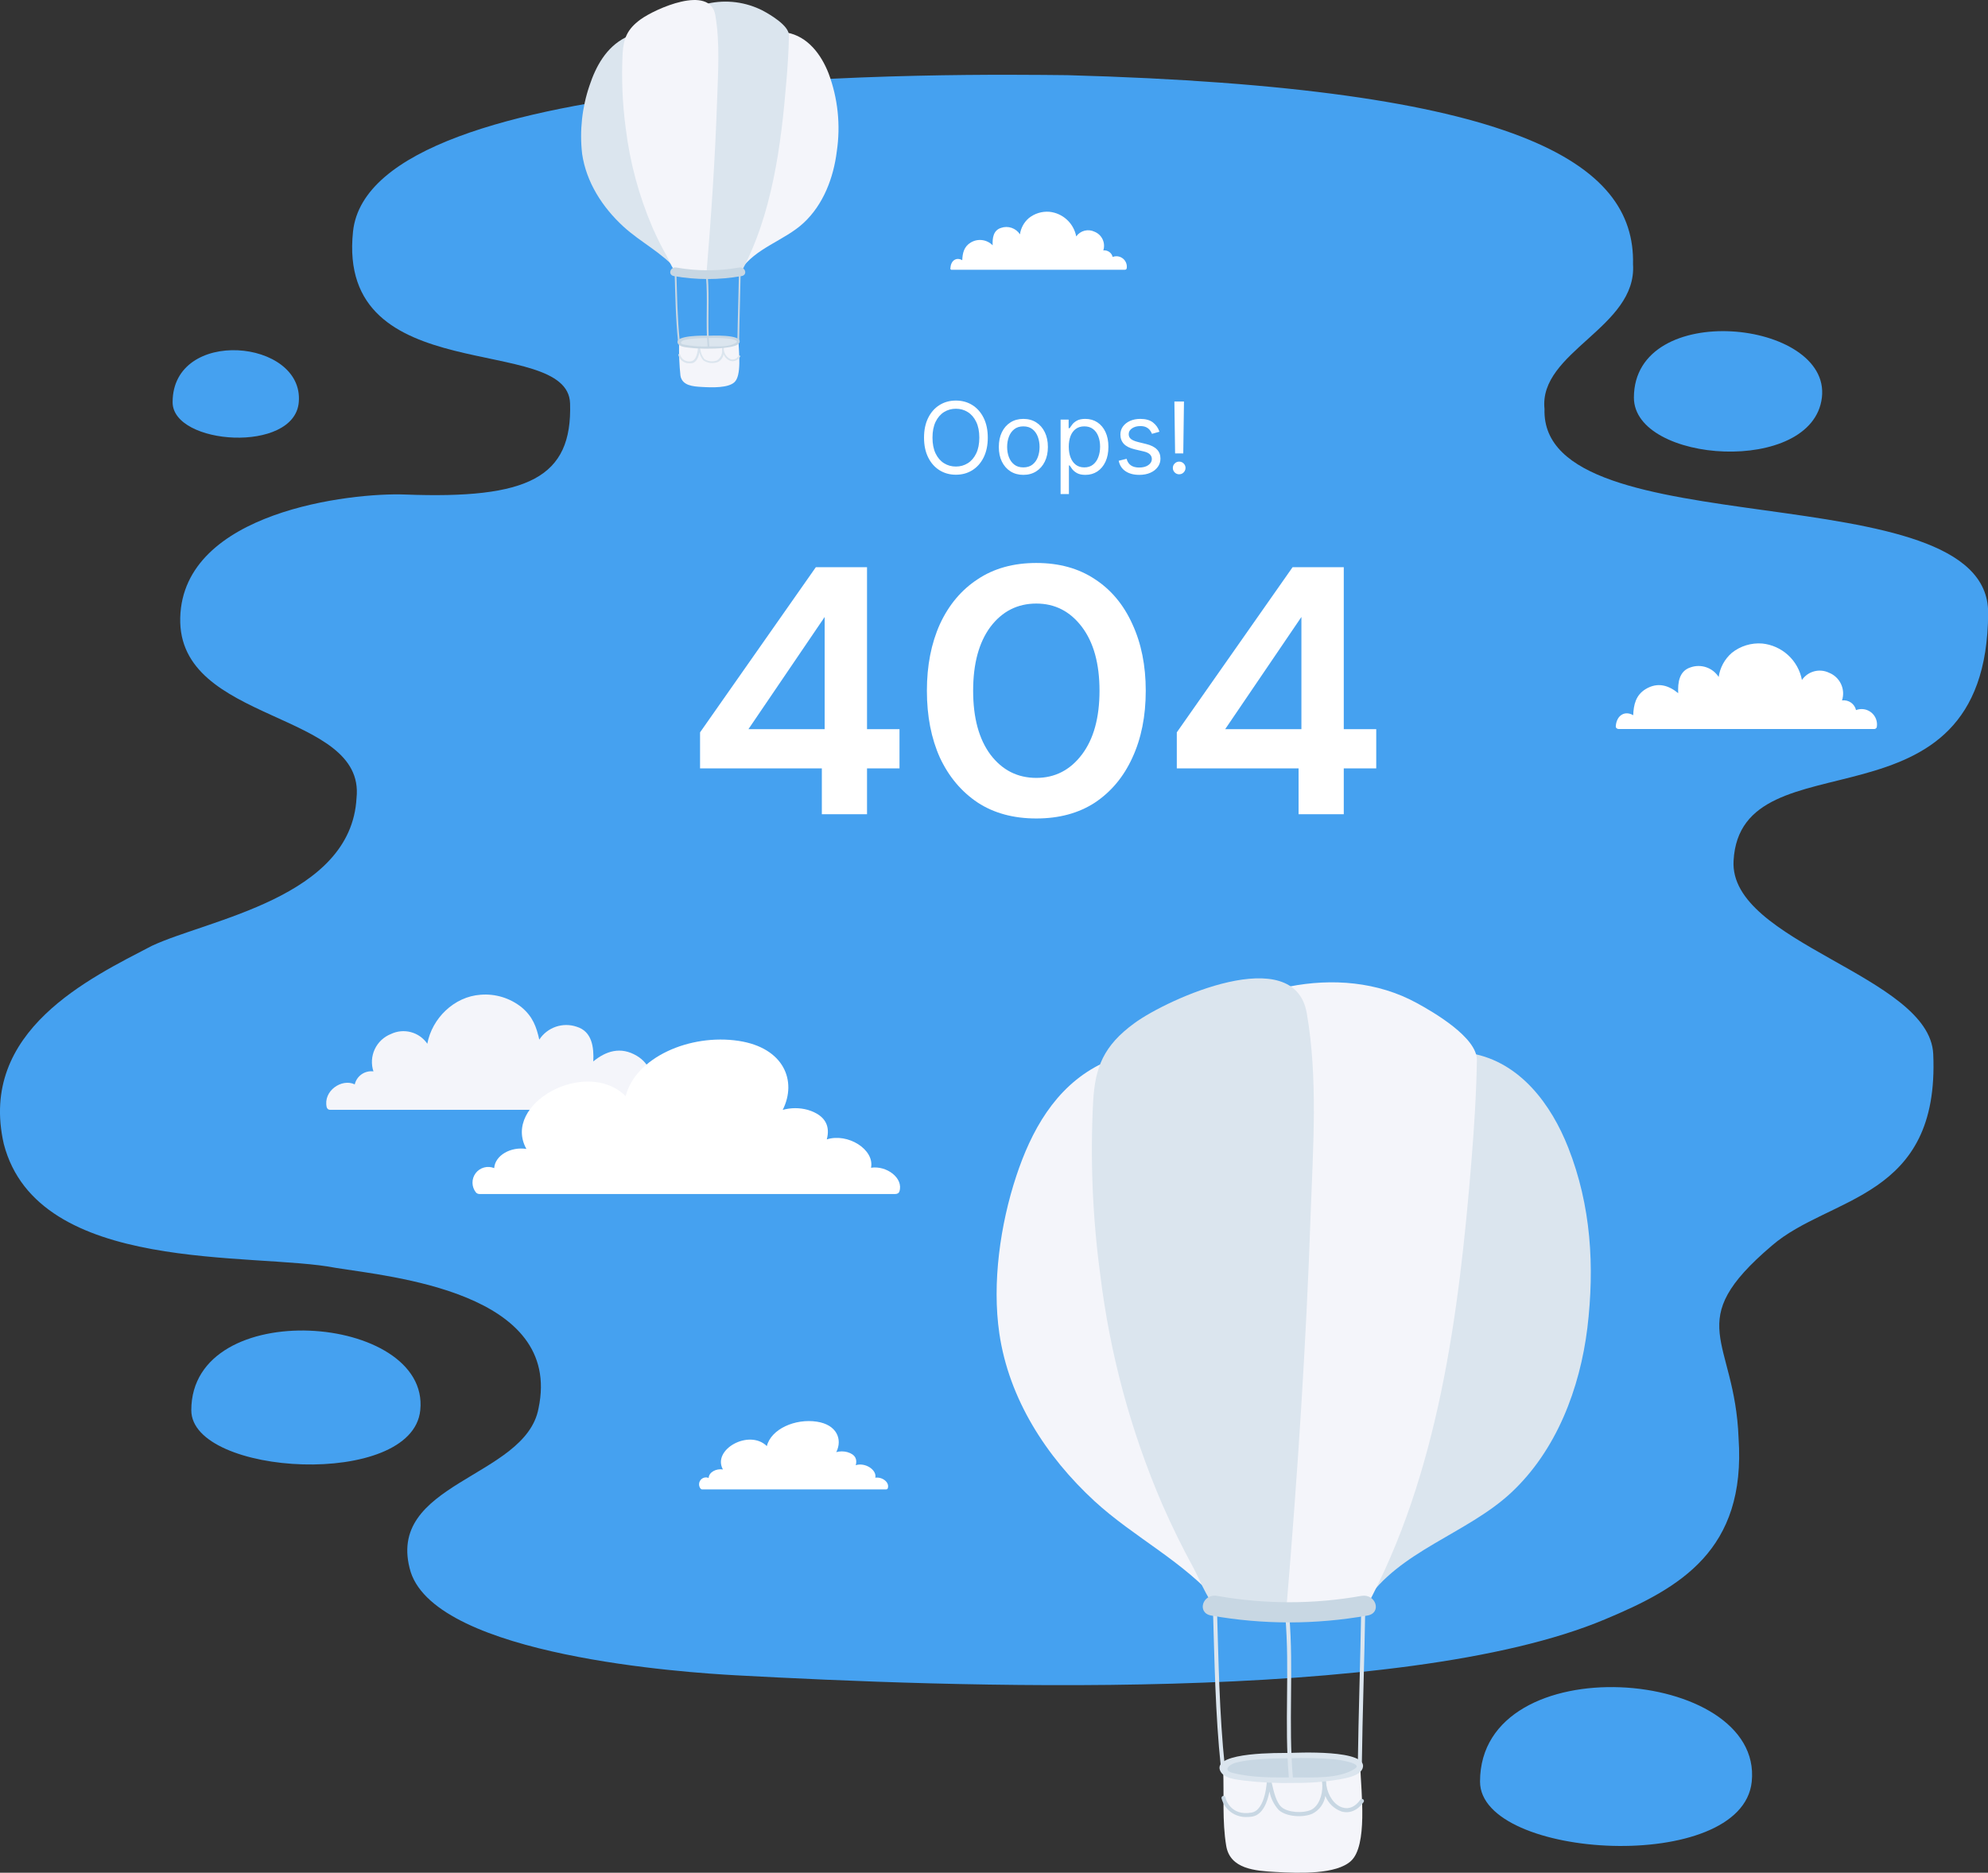 <?xml version="1.0" encoding="UTF-8"?>
<svg xmlns="http://www.w3.org/2000/svg" width="537" height="506" viewBox="0 0 537 506" fill="none">
  <rect x="0" y="0" width="537" height="506" fill="#333333" stroke="none"/>
  <g clip-path="url(#clip0_1903_56311)">
    <path d="M288.234 20.307C261.577 20.054 100.168 17.555 95.359 62.548C90.802 105.635 153.369 89.859 153.988 108.979C154.631 129.072 142.704 134.89 109.394 133.615C94.967 133.06 49.415 138.158 48.683 166.908C47.951 195.658 98.83 191.897 96.305 215.611C94.854 242.582 56.218 248.425 40.996 255.568C24.461 264.214 -5.97 278.475 1.022 309.08C10.224 344.544 68.663 338.234 90.676 342.563C105.368 344.948 152.119 349.062 145.468 380.513C141.971 399.444 103.601 400.517 110.947 424.774C118.368 447.491 185.277 451.921 198.833 452.653C255.089 455.707 378.645 460.679 433.601 437.508C453.796 429.065 471.694 418.892 469.624 388.552C468.614 361.456 454.011 357.493 478.624 336.555C494.174 323.076 523.962 324.162 522.207 284.81C521.286 263.57 467.011 254.761 468.274 232.561C470.167 197.665 536.798 227.298 537.038 165.583C537.189 127.052 415.968 148.608 417.205 110.507C415.577 95.034 442.26 88.471 441.111 71.382C441.768 43.958 410.301 23.676 288.234 20.307Z" fill="#45A1F0"></path>
    <path d="M182.463 299.741C182.32 299.831 182.152 299.875 181.983 299.867H89.174C88.965 299.871 88.76 299.805 88.593 299.679C88.426 299.553 88.306 299.375 88.252 299.173C87.23 294.755 92.342 291.297 95.826 292.989C96.085 291.883 96.744 290.913 97.677 290.265C98.609 289.618 99.748 289.338 100.874 289.48C100.223 287.513 100.349 285.371 101.227 283.493C102.105 281.616 103.668 280.145 105.595 279.383C107.277 278.574 109.194 278.394 110.997 278.876C112.801 279.357 114.372 280.469 115.427 282.009C116.69 275.168 122.647 269.262 129.829 268.77C133.817 268.447 137.777 269.662 140.899 272.164C143.928 274.689 144.912 277.49 145.67 280.898C146.727 279.279 148.293 278.057 150.122 277.427C151.95 276.796 153.936 276.792 155.767 277.415C159.932 278.677 160.45 282.968 160.261 286.792C163.618 284.003 167.657 282.652 172.037 285.29C175.672 287.473 176.467 290.982 176.606 294.806C179.597 293.026 182.69 294.806 182.917 298.882C182.949 299.056 182.921 299.235 182.839 299.391C182.757 299.546 182.624 299.67 182.463 299.741Z" fill="#F4F5FA"></path>
    <path d="M441.351 107.427C441.351 125.21 489.617 128.491 492.129 107.427C494.641 86.363 441.351 80.772 441.351 107.427Z" fill="#45A1F0"></path>
    <path d="M51.674 381.03C51.674 398.825 111.401 402.258 113.522 381.03C116.235 354.855 51.674 349.883 51.674 381.03Z" fill="#45A1F0"></path>
    <path d="M399.787 481.377C399.787 502.479 470.621 506.555 473.184 481.377C476.352 450.343 399.787 444.436 399.787 481.377Z" fill="#45A1F0"></path>
    <path d="M46.625 108.677C46.625 120.288 79.543 122.559 80.705 108.677C82.207 91.588 46.625 88.345 46.625 108.677Z" fill="#45A1F0"></path>
    <path d="M235.285 315.516C236.27 310.569 228.974 306.038 223.332 307.856C224.241 304.473 223.194 301.394 218.208 299.879C215.99 299.267 213.648 299.267 211.43 299.879C215.368 292.029 211.708 283.094 199.54 281.239C186.312 279.232 171.633 285.732 169.008 296.169C158.241 285.605 135.446 298.264 142.186 310.43C138.021 309.774 133.742 312.121 133.489 315.617C132.621 315.259 131.657 315.199 130.751 315.447C129.844 315.695 129.046 316.237 128.481 316.988C127.916 317.739 127.617 318.657 127.63 319.597C127.643 320.537 127.968 321.445 128.554 322.18C128.675 322.318 128.825 322.428 128.993 322.502C129.161 322.576 129.343 322.613 129.526 322.609H241.861C242.101 322.616 242.337 322.555 242.543 322.433C242.727 322.331 242.866 322.164 242.934 321.966C244.159 318.306 239.451 314.86 235.285 315.516Z" fill="white"></path>
    <path d="M236.447 399.267C236.876 397.084 233.644 395.077 231.158 395.885C231.562 394.383 231.158 393.02 228.899 392.351C227.915 392.086 226.878 392.086 225.895 392.351C227.636 388.88 226.021 384.93 220.644 384.122C214.787 383.226 208.3 386.104 207.138 390.723C202.38 386.041 192.295 391.644 195.274 397.033C193.431 396.743 191.487 397.778 191.424 399.33C191.04 399.169 190.613 399.141 190.21 399.25C189.808 399.359 189.454 399.6 189.205 399.934C188.955 400.267 188.824 400.675 188.833 401.092C188.842 401.508 188.99 401.91 189.253 402.233C189.305 402.295 189.371 402.345 189.446 402.378C189.52 402.411 189.601 402.426 189.682 402.422H239.324C239.431 402.427 239.536 402.401 239.627 402.347C239.708 402.297 239.771 402.221 239.804 402.132C240.372 400.504 238.289 398.977 236.447 399.267Z" fill="white"></path>
    <path d="M436.883 196.882C436.994 196.947 437.121 196.978 437.249 196.971H506.278C506.433 196.971 506.583 196.92 506.706 196.827C506.829 196.733 506.918 196.602 506.96 196.453C507.085 195.727 507.016 194.981 506.758 194.291C506.501 193.601 506.066 192.991 505.496 192.524C504.926 192.057 504.243 191.749 503.516 191.633C502.788 191.516 502.043 191.594 501.356 191.859C501.162 191.031 500.667 190.304 499.967 189.821C499.267 189.338 498.412 189.134 497.569 189.247C498.046 187.785 497.947 186.197 497.293 184.806C496.638 183.415 495.478 182.327 494.048 181.763C492.796 181.164 491.372 181.032 490.032 181.391C488.692 181.75 487.524 182.575 486.739 183.719C486.251 181.145 484.946 178.798 483.018 177.024C481.09 175.251 478.642 174.147 476.036 173.875C473.068 173.637 470.12 174.539 467.794 176.399C465.867 178.073 464.608 180.385 464.247 182.911C463.461 181.69 462.286 180.769 460.912 180.297C459.538 179.826 458.045 179.83 456.674 180.311C453.569 181.283 453.178 184.438 453.317 187.291C450.792 185.208 447.826 184.211 444.557 186.167C441.856 187.795 441.275 190.408 441.162 193.248C438.94 191.922 436.63 193.248 436.454 196.276C436.448 196.411 436.487 196.543 436.565 196.653C436.642 196.762 436.754 196.843 436.883 196.882Z" fill="white"></path>
    <path d="M256.932 72.884C257.01 72.906 257.093 72.906 257.172 72.884H303.873C303.979 72.885 304.082 72.851 304.167 72.787C304.251 72.723 304.312 72.633 304.34 72.531C304.425 72.04 304.378 71.536 304.204 71.07C304.03 70.603 303.736 70.191 303.351 69.876C302.966 69.56 302.504 69.352 302.013 69.273C301.521 69.194 301.018 69.247 300.553 69.426C300.421 68.874 300.092 68.389 299.626 68.064C299.161 67.738 298.593 67.594 298.029 67.659C298.346 66.674 298.277 65.605 297.837 64.668C297.397 63.731 296.617 62.996 295.656 62.611C294.815 62.202 293.857 62.104 292.951 62.335C292.045 62.566 291.25 63.111 290.708 63.873C290.377 62.135 289.494 60.55 288.192 59.352C286.889 58.154 285.236 57.407 283.476 57.222C281.471 57.061 279.481 57.67 277.91 58.926C276.601 60.048 275.748 61.61 275.511 63.318C274.978 62.496 274.184 61.878 273.257 61.562C272.33 61.246 271.324 61.251 270.4 61.576C268.304 62.22 268.039 64.353 268.14 66.284C267.383 65.509 266.386 65.013 265.312 64.876C264.238 64.738 263.148 64.968 262.221 65.526C260.39 66.624 259.999 68.391 259.923 70.31C258.421 69.414 256.869 70.31 256.743 72.354C256.719 72.401 256.706 72.453 256.703 72.505C256.7 72.558 256.707 72.61 256.725 72.659C256.742 72.709 256.77 72.754 256.806 72.793C256.841 72.832 256.884 72.863 256.932 72.884Z" fill="white"></path>
    <path d="M367.45 477.641C367.435 477.407 367.336 477.186 367.172 477.019C367.007 476.852 366.787 476.751 366.553 476.733L331.3 477.313C331.063 477.313 330.835 477.408 330.667 477.576C330.499 477.744 330.404 477.972 330.404 478.209C330.682 484.999 330.101 492.004 331.225 498.731C332.272 505.041 339.151 505.483 344.465 505.785C351.281 506.189 361 506.429 364.925 502.82C369.456 498.642 367.689 484.292 367.45 477.641Z" fill="#F4F5FA"></path>
    <path d="M336.526 490.944C335.027 490.948 333.569 490.455 332.382 489.541C331.194 488.627 330.343 487.345 329.962 485.895C329.932 485.757 329.957 485.611 330.033 485.491C330.108 485.371 330.228 485.285 330.366 485.252C330.436 485.235 330.508 485.232 330.579 485.243C330.65 485.254 330.718 485.279 330.779 485.317C330.84 485.354 330.893 485.404 330.935 485.462C330.976 485.52 331.006 485.586 331.023 485.656C331.023 485.857 332.285 490.792 338.091 489.745C341.941 489.038 342.231 480.986 342.231 480.91C342.239 480.782 342.291 480.66 342.378 480.565C342.466 480.471 342.583 480.41 342.711 480.393C342.838 480.376 342.968 480.407 343.075 480.479C343.182 480.551 343.259 480.659 343.291 480.784C343.392 481.125 343.506 481.592 343.619 482.109C344.061 484.065 344.743 487.019 346.144 488.243C347.911 489.782 351.962 489.972 354.045 489.051C356.128 488.129 357.264 485.163 357.188 482.412C357.188 482.021 357.1 481.604 357.074 481.15C357.061 481.006 357.105 480.863 357.198 480.751C357.29 480.64 357.423 480.57 357.567 480.557C357.711 480.543 357.854 480.588 357.965 480.68C358.076 480.772 358.146 480.905 358.16 481.049C358.225 481.467 358.263 481.888 358.273 482.311C358.728 485.264 360.457 487.725 362.666 488.382C364.408 488.912 366.112 488.167 367.437 486.287C367.478 486.228 367.531 486.178 367.592 486.139C367.653 486.101 367.72 486.074 367.791 486.062C367.862 486.05 367.935 486.052 368.005 486.067C368.075 486.083 368.142 486.113 368.201 486.154C368.259 486.195 368.31 486.248 368.348 486.309C368.387 486.37 368.413 486.437 368.425 486.508C368.437 486.579 368.436 486.652 368.42 486.722C368.404 486.792 368.375 486.859 368.333 486.918C366.73 489.164 364.547 490.085 362.35 489.442C361.367 489.091 360.47 488.535 359.719 487.811C358.968 487.086 358.381 486.209 357.996 485.239C357.84 486.267 357.438 487.241 356.825 488.081C356.212 488.92 355.406 489.599 354.474 490.06C352.051 491.133 347.57 490.944 345.437 489.076C344.141 487.661 343.267 485.913 342.913 484.027C342.395 486.728 341.171 490.338 338.23 490.83C337.666 490.917 337.096 490.955 336.526 490.944Z" fill="#C8D7E3"></path>
    <path d="M348.113 474.36C344.389 474.36 331.704 474.524 330.316 477.376C328.46 481.402 349.085 481.087 353.035 480.948C371.943 480.33 374.202 473.413 348.113 474.36Z" fill="#C8D7E3"></path>
    <path d="M348.113 473.641C345.954 473.641 327.918 473.325 329.508 478.222C330.316 480.607 334.153 480.822 336.172 481.112C340.675 481.64 345.209 481.846 349.741 481.73C353.741 481.767 357.736 481.455 361.681 480.797C363.448 480.481 367.273 479.875 368.055 477.831C370.075 472.53 349.552 473.59 348.113 473.641C347.922 473.641 347.739 473.716 347.604 473.851C347.469 473.986 347.393 474.169 347.393 474.36C347.393 474.551 347.469 474.734 347.604 474.869C347.739 475.004 347.922 475.079 348.113 475.079C352.229 474.909 356.352 474.997 360.457 475.344C361.189 475.42 368.358 476.367 366.011 477.869C361.669 480.708 354.727 480.203 349.741 480.254C344.2 480.254 338.268 480.405 332.866 478.992C330.265 478.285 332.02 476.783 333.749 476.278C335.598 475.811 337.487 475.52 339.391 475.408C342.282 475.13 345.21 475.079 348.113 475.067C348.286 475.044 348.444 474.959 348.559 474.828C348.674 474.696 348.737 474.528 348.737 474.354C348.737 474.179 348.674 474.011 348.559 473.88C348.444 473.749 348.286 473.664 348.113 473.641Z" fill="#DBE5EE"></path>
    <path d="M367.702 434.378C367.462 448.652 366.957 462.926 366.768 477.2C366.768 477.344 366.825 477.482 366.927 477.583C367.029 477.685 367.167 477.742 367.311 477.742C367.455 477.742 367.593 477.685 367.695 477.583C367.796 477.482 367.854 477.344 367.854 477.2C368.043 462.926 368.56 448.652 368.788 434.378C368.788 434.234 368.73 434.096 368.629 433.994C368.527 433.892 368.389 433.835 368.245 433.835C368.101 433.835 367.963 433.892 367.861 433.994C367.759 434.096 367.702 434.234 367.702 434.378Z" fill="#DBE5EE"></path>
    <path d="M327.627 434.151C328.069 448.601 328.258 463.001 329.773 477.389C329.849 478.083 330.934 478.083 330.859 477.389C329.344 463.001 329.155 448.601 328.713 434.151C328.713 433.456 327.602 433.456 327.627 434.151Z" fill="#DBE5EE"></path>
    <path d="M347.179 436.561C348.441 451.125 346.876 465.74 348.151 480.304C348.214 480.986 349.299 480.999 349.236 480.304C347.974 465.74 349.489 451.125 348.264 436.561C348.264 435.867 347.128 435.854 347.179 436.561Z" fill="#DBE5EE"></path>
    <path d="M423.604 310.052C419.061 298.504 410.667 287.006 397.528 284.634H397.237C397.166 284.628 397.094 284.628 397.023 284.634C387.215 283.637 381.51 293.468 378.09 300.902C371.855 314.431 369.128 329.576 366.73 344.128C361.934 372.739 356.986 404.088 365.38 432.472C365.488 432.817 365.693 433.123 365.97 433.355C366.246 433.587 366.584 433.735 366.942 433.782C367.301 433.828 367.665 433.771 367.992 433.617C368.319 433.464 368.595 433.219 368.787 432.914C377.762 419.119 396.278 414.387 408.117 403.381C420.487 391.884 426.773 375.073 428.779 358.818C430.774 342.146 429.789 325.739 423.604 310.052Z" fill="#DBE5EE"></path>
    <path d="M325.936 356.332C321.581 332.794 311.295 309.269 299.43 288.407C299.269 288.099 299.016 287.848 298.706 287.69C298.396 287.532 298.045 287.474 297.701 287.524C297.41 287.537 297.125 287.615 296.868 287.751C284.94 293.885 278.528 305.634 274.514 317.776C270.198 330.8 267.938 346.677 269.945 360.307C272.545 377.976 282.567 393.525 295.643 405.59C306.397 415.472 319.789 421.883 329.394 433.191C329.656 433.44 329.983 433.608 330.338 433.677C330.692 433.745 331.058 433.711 331.394 433.579C331.729 433.446 332.02 433.221 332.231 432.928C332.443 432.636 332.567 432.29 332.588 431.929C332.335 406.688 330.53 381.144 325.936 356.332Z" fill="#F4F5FA"></path>
    <path d="M382.672 270.991C372.132 265.236 359.826 264.264 348.176 266.574C347.887 266.618 347.616 266.742 347.393 266.931C347.17 267.12 347.004 267.368 346.914 267.646C339.871 277.743 338.848 291.739 337.813 303.489C336.185 321.966 336.627 340.632 337.447 359.133C338.558 384.085 340.653 409.073 343.834 433.848C343.85 434.334 344.053 434.796 344.401 435.137C344.749 435.478 345.215 435.672 345.702 435.678H367.159C367.485 435.681 367.805 435.599 368.089 435.44C368.372 435.28 368.609 435.049 368.775 434.769C388.579 398.422 394.12 354.704 397.427 314.179C398.184 304.94 398.79 295.664 398.941 286.413C398.992 280.28 387.14 273.427 382.672 270.991Z" fill="#F4F5FA"></path>
    <path d="M352.985 273.742C349.627 254.395 315.473 269.83 306.435 276.443C298.079 282.551 295.808 288.332 295.277 297.671C294.474 313.262 295.117 328.894 297.196 344.367C299.788 365.731 305.42 386.615 313.92 406.385C316.545 412.384 319.427 418.249 322.566 423.978C323.992 426.578 327.148 434.832 330.228 435.665C334.746 436.927 340.969 435.665 345.677 435.665C346.063 435.679 346.443 435.562 346.755 435.333C347.066 435.104 347.291 434.776 347.393 434.403C347.472 434.209 347.523 434.005 347.545 433.797C350.498 398.523 352.833 363.122 354.045 327.784C354.676 310.09 356.039 291.348 352.985 273.742Z" fill="#DBE5EE"></path>
    <path d="M327.135 436.498C341.112 438.984 355.417 438.984 369.393 436.498C373.344 435.804 371.665 430.516 367.727 431.197C354.853 433.482 341.676 433.482 328.801 431.197C324.863 430.465 323.197 435.766 327.135 436.498Z" fill="#C8D7E3"></path>
    <path d="M199.49 92.409C199.49 92.34 199.467 92.274 199.426 92.219C199.398 92.156 199.352 92.103 199.294 92.067C199.235 92.031 199.167 92.014 199.098 92.017L183.826 92.27C183.722 92.27 183.622 92.311 183.549 92.384C183.476 92.458 183.434 92.557 183.434 92.661C183.375 95.61 183.497 98.561 183.8 101.495C184.255 104.209 187.234 104.423 189.531 104.55C192.484 104.726 196.687 104.827 198.366 103.287C200.348 101.508 199.591 95.299 199.49 92.409Z" fill="#F4F5FA"></path>
    <path d="M186.098 98.163C185.44 98.16 184.802 97.937 184.285 97.53C183.769 97.123 183.403 96.556 183.245 95.917C183.233 95.855 183.245 95.791 183.277 95.738C183.31 95.684 183.362 95.644 183.422 95.627C183.452 95.619 183.483 95.618 183.513 95.623C183.544 95.628 183.573 95.639 183.599 95.656C183.624 95.672 183.647 95.694 183.664 95.719C183.682 95.745 183.694 95.773 183.699 95.803C183.877 96.441 184.298 96.984 184.871 97.314C185.445 97.645 186.126 97.737 186.767 97.57C188.433 97.267 188.559 93.784 188.559 93.784C188.571 93.731 188.601 93.684 188.643 93.651C188.686 93.617 188.738 93.599 188.792 93.599C188.847 93.599 188.899 93.617 188.941 93.651C188.984 93.684 189.014 93.731 189.026 93.784C189.026 93.936 189.114 94.138 189.165 94.365C189.287 95.334 189.666 96.254 190.263 97.028C190.766 97.35 191.338 97.549 191.932 97.609C192.527 97.668 193.127 97.585 193.683 97.368C194.16 97.067 194.541 96.636 194.782 96.127C195.023 95.618 195.115 95.05 195.047 94.491C195.047 94.327 195.047 94.15 195.047 93.974C195.043 93.912 195.063 93.851 195.103 93.804C195.143 93.757 195.2 93.727 195.261 93.721C195.321 93.717 195.38 93.736 195.427 93.773C195.473 93.81 195.504 93.864 195.514 93.923C195.514 94.1 195.514 94.276 195.514 94.453C195.56 95.023 195.762 95.57 196.098 96.033C196.434 96.496 196.892 96.858 197.42 97.078C197.817 97.178 198.235 97.143 198.61 96.978C198.985 96.814 199.294 96.529 199.49 96.169C199.504 96.137 199.526 96.108 199.553 96.085C199.581 96.062 199.613 96.046 199.647 96.037C199.682 96.028 199.718 96.027 199.753 96.033C199.788 96.04 199.821 96.054 199.85 96.076C199.878 96.097 199.902 96.124 199.919 96.155C199.936 96.186 199.945 96.221 199.947 96.257C199.949 96.293 199.943 96.328 199.929 96.361C199.916 96.394 199.895 96.423 199.868 96.447C199.619 96.874 199.239 97.211 198.785 97.406C198.331 97.601 197.825 97.646 197.344 97.532C196.917 97.382 196.527 97.142 196.201 96.828C195.874 96.515 195.619 96.135 195.451 95.715C195.385 96.162 195.211 96.586 194.945 96.951C194.679 97.316 194.328 97.611 193.923 97.81C193.284 98.055 192.595 98.144 191.915 98.069C191.234 97.994 190.582 97.759 190.01 97.381C189.462 96.759 189.091 96 188.938 95.185C188.723 96.359 188.193 97.911 186.918 98.138C186.646 98.173 186.371 98.181 186.098 98.163Z" fill="#DBE5EE"></path>
    <path d="M191.109 90.995C189.493 90.995 184.002 91.058 183.397 92.257C182.589 93.999 191.525 93.86 193.254 93.809C201.433 93.582 202.405 90.579 191.109 90.995Z" fill="#DBE5EE"></path>
    <path d="M191.109 90.679C190.175 90.679 182.336 90.541 183.043 92.661C183.397 93.696 185.063 93.797 185.934 93.923C187.885 94.16 189.851 94.253 191.815 94.201C193.549 94.211 195.28 94.076 196.99 93.797C197.76 93.658 199.414 93.393 199.755 92.535C200.626 90.238 191.727 90.692 191.109 90.717C191.037 90.732 190.973 90.77 190.927 90.827C190.881 90.883 190.856 90.954 190.856 91.026C190.856 91.099 190.881 91.17 190.927 91.226C190.973 91.282 191.037 91.321 191.109 91.336C192.893 91.266 194.68 91.304 196.46 91.449C196.776 91.449 199.881 91.904 198.858 92.573C196.978 93.835 193.974 93.57 191.815 93.595C189.366 93.733 186.908 93.547 184.507 93.04C183.371 92.737 184.141 92.08 184.886 91.866C185.685 91.665 186.5 91.538 187.322 91.487C188.584 91.361 189.846 91.348 191.109 91.336C191.152 91.336 191.194 91.327 191.234 91.311C191.274 91.294 191.31 91.27 191.341 91.24C191.371 91.209 191.395 91.173 191.412 91.133C191.428 91.093 191.437 91.051 191.437 91.008C191.437 90.965 191.428 90.922 191.412 90.882C191.395 90.842 191.371 90.806 191.341 90.775C191.31 90.745 191.274 90.721 191.234 90.704C191.194 90.688 191.152 90.679 191.109 90.679Z" fill="#C8D7E3"></path>
    <path d="M199.603 73.667C199.49 79.851 199.275 86.035 199.187 92.219C199.199 92.272 199.229 92.319 199.271 92.352C199.314 92.386 199.366 92.404 199.42 92.404C199.474 92.404 199.527 92.386 199.569 92.352C199.612 92.319 199.641 92.272 199.654 92.219C199.742 86.035 199.969 79.851 200.07 73.667C200.058 73.614 200.028 73.567 199.986 73.534C199.943 73.5 199.891 73.482 199.837 73.482C199.783 73.482 199.73 73.5 199.688 73.534C199.645 73.567 199.616 73.614 199.603 73.667Z" fill="#C8D7E3"></path>
    <path d="M182.235 73.566C182.425 79.876 182.5 86.06 183.157 92.295C183.157 92.598 183.662 92.598 183.636 92.295C182.98 86.06 182.892 79.826 182.702 73.566C182.702 73.263 182.223 73.263 182.235 73.566Z" fill="#C8D7E3"></path>
    <path d="M190.705 74.613C191.235 80.924 190.578 87.234 191.121 93.544C191.121 93.835 191.626 93.835 191.601 93.544C191.045 87.234 191.702 80.924 191.184 74.613C191.184 74.31 190.679 74.31 190.705 74.613Z" fill="#C8D7E3"></path>
    <path d="M223.812 19.814C221.843 14.766 218.208 9.819 212.515 8.797H212.301C208.047 8.355 205.573 12.583 204.084 15.839C201.395 21.707 200.209 28.27 199.149 34.568C197.066 46.962 194.92 60.541 198.555 72.834C198.605 72.983 198.696 73.114 198.817 73.214C198.938 73.314 199.085 73.377 199.241 73.397C199.396 73.416 199.554 73.392 199.697 73.326C199.839 73.26 199.96 73.155 200.045 73.023C203.932 67.041 211.947 64.996 217.072 60.226C222.436 55.253 225.163 47.971 226.033 40.916C227.096 33.808 226.332 26.546 223.812 19.814Z" fill="#F4F5FA"></path>
    <path d="M181.503 39.856C179.61 29.659 175.192 19.461 170.017 10.425C169.95 10.291 169.841 10.182 169.707 10.114C169.573 10.046 169.421 10.022 169.273 10.046C169.145 10.052 169.019 10.086 168.907 10.147C163.744 12.797 160.967 17.896 159.226 23.146C157.212 29.067 156.535 35.359 157.244 41.572C158.367 49.221 162.697 55.973 168.376 61.198C173.034 65.476 178.84 68.252 183.005 73.149C183.117 73.26 183.26 73.336 183.414 73.367C183.569 73.398 183.73 73.383 183.876 73.324C184.022 73.265 184.148 73.165 184.238 73.035C184.328 72.905 184.377 72.752 184.381 72.594C184.364 61.619 183.401 50.666 181.503 39.856Z" fill="#DBE5EE"></path>
    <path d="M206.078 2.89C201.475 0.52 196.186 -0.159 191.134 0.972C191.006 0.986 190.884 1.038 190.786 1.122C190.687 1.205 190.615 1.315 190.578 1.439C187.524 5.793 187.082 11.876 186.64 16.962C186.056 24.985 186.001 33.038 186.476 41.068C186.956 51.883 187.865 62.699 189.24 73.44C189.25 73.65 189.338 73.848 189.488 73.996C189.638 74.143 189.838 74.228 190.048 74.235H199.338C199.479 74.235 199.618 74.199 199.742 74.13C199.866 74.062 199.97 73.963 200.045 73.844C208.615 58.093 211.013 39.149 212.452 21.594C212.78 17.593 213.045 13.58 213.109 9.566C213.146 6.904 208.009 3.938 206.078 2.89Z" fill="#DBE5EE"></path>
    <path d="M193.217 4.076C191.765 -4.304 176.972 2.385 173.021 5.25C169.412 7.888 168.427 10.399 168.187 14.451C167.847 21.193 168.126 27.952 169.02 34.644C170.151 43.894 172.59 52.937 176.265 61.501C177.414 64.1 178.651 66.637 180.052 69.073C180.67 70.209 182.033 73.78 183.371 74.121C185.328 74.651 188.029 74.121 190.061 74.121C190.227 74.13 190.391 74.083 190.526 73.987C190.662 73.89 190.76 73.751 190.806 73.591C190.844 73.507 190.87 73.418 190.881 73.326C192.144 58.042 193.166 42.721 193.696 27.399C193.936 19.827 194.542 11.699 193.217 4.076Z" fill="#F4F5FA"></path>
    <path d="M182.021 74.588C188.074 75.661 194.269 75.661 200.323 74.588C202.039 74.285 201.32 72.001 199.616 72.291C194.034 73.282 188.322 73.282 182.74 72.291C181.036 71.976 180.317 74.273 182.021 74.588Z" fill="#C8D7E3"></path>
    <path d="M221.996 220V207.604H189.1V197.879L220.375 153.255H234.201V197.021H242.973V207.604H234.201V220H221.996ZM202.163 197.021H222.759V166.699L202.163 197.021ZM279.933 221.144C273.767 221.144 268.491 219.714 264.105 216.853C259.719 213.929 256.318 209.893 253.902 204.744C251.55 199.532 250.374 193.493 250.374 186.627C250.374 179.826 251.55 173.819 253.902 168.606C256.318 163.394 259.719 159.357 264.105 156.497C268.491 153.573 273.767 152.111 279.933 152.111C286.099 152.111 291.375 153.573 295.761 156.497C300.147 159.357 303.516 163.394 305.868 168.606C308.284 173.819 309.491 179.826 309.491 186.627C309.491 193.493 308.284 199.532 305.868 204.744C303.516 209.893 300.147 213.929 295.761 216.853C291.375 219.714 286.099 221.144 279.933 221.144ZM279.933 210.179C284.955 210.179 289.055 208.081 292.233 203.886C295.411 199.69 297 193.938 297 186.627C297 179.317 295.411 173.565 292.233 169.369C289.055 165.174 284.955 163.076 279.933 163.076C274.848 163.076 270.716 165.174 267.537 169.369C264.423 173.565 262.865 179.317 262.865 186.627C262.865 193.938 264.423 199.69 267.537 203.886C270.716 208.081 274.848 210.179 279.933 210.179ZM350.774 220V207.604H317.878V197.879L349.153 153.255H362.979V197.021H371.751V207.604H362.979V220H350.774ZM330.941 197.021H351.537V166.699L330.941 197.021Z" fill="white"></path>
    <path d="M266.82 118.247C266.82 120.304 266.448 122.082 265.705 123.581C264.963 125.079 263.943 126.235 262.648 127.048C261.353 127.86 259.873 128.267 258.21 128.267C256.546 128.267 255.067 127.86 253.772 127.048C252.476 126.235 251.457 125.079 250.714 123.581C249.971 122.082 249.6 120.304 249.6 118.247C249.6 116.19 249.971 114.412 250.714 112.914C251.457 111.415 252.476 110.26 253.772 109.447C255.067 108.634 256.546 108.228 258.21 108.228C259.873 108.228 261.353 108.634 262.648 109.447C263.943 110.26 264.963 111.415 265.705 112.914C266.448 114.412 266.82 116.19 266.82 118.247ZM264.534 118.247C264.534 116.558 264.251 115.133 263.686 113.971C263.128 112.809 262.369 111.93 261.41 111.333C260.458 110.736 259.391 110.437 258.21 110.437C257.029 110.437 255.959 110.736 255 111.333C254.048 111.93 253.289 112.809 252.724 113.971C252.165 115.133 251.886 116.558 251.886 118.247C251.886 119.936 252.165 121.362 252.724 122.524C253.289 123.686 254.048 124.565 255 125.162C255.959 125.759 257.029 126.057 258.21 126.057C259.391 126.057 260.458 125.759 261.41 125.162C262.369 124.565 263.128 123.686 263.686 122.524C264.251 121.362 264.534 119.936 264.534 118.247ZM276.43 128.305C275.109 128.305 273.95 127.99 272.953 127.362C271.963 126.733 271.188 125.854 270.629 124.724C270.077 123.593 269.801 122.273 269.801 120.762C269.801 119.238 270.077 117.908 270.629 116.771C271.188 115.634 271.963 114.752 272.953 114.123C273.95 113.495 275.109 113.18 276.43 113.18C277.75 113.18 278.906 113.495 279.896 114.123C280.893 114.752 281.668 115.634 282.22 116.771C282.779 117.908 283.058 119.238 283.058 120.762C283.058 122.273 282.779 123.593 282.22 124.724C281.668 125.854 280.893 126.733 279.896 127.362C278.906 127.99 277.75 128.305 276.43 128.305ZM276.43 126.286C277.433 126.286 278.258 126.029 278.906 125.514C279.554 125 280.033 124.324 280.344 123.486C280.655 122.647 280.811 121.739 280.811 120.762C280.811 119.784 280.655 118.873 280.344 118.028C280.033 117.184 279.554 116.501 278.906 115.981C278.258 115.46 277.433 115.2 276.43 115.2C275.426 115.2 274.601 115.46 273.953 115.981C273.306 116.501 272.826 117.184 272.515 118.028C272.204 118.873 272.048 119.784 272.048 120.762C272.048 121.739 272.204 122.647 272.515 123.486C272.826 124.324 273.306 125 273.953 125.514C274.601 126.029 275.426 126.286 276.43 126.286ZM286.489 133.486V113.371H288.661V115.695H288.928C289.093 115.441 289.321 115.117 289.613 114.723C289.912 114.323 290.337 113.968 290.89 113.657C291.448 113.339 292.204 113.18 293.156 113.18C294.388 113.18 295.474 113.488 296.414 114.104C297.353 114.72 298.087 115.593 298.614 116.723C299.141 117.854 299.404 119.187 299.404 120.724C299.404 122.273 299.141 123.616 298.614 124.752C298.087 125.882 297.357 126.759 296.423 127.381C295.49 127.997 294.414 128.305 293.194 128.305C292.255 128.305 291.502 128.149 290.937 127.838C290.372 127.521 289.937 127.162 289.632 126.762C289.328 126.355 289.093 126.019 288.928 125.752H288.737V133.486H286.489ZM288.699 120.685C288.699 121.79 288.861 122.765 289.185 123.609C289.509 124.447 289.982 125.105 290.604 125.581C291.226 126.051 291.988 126.286 292.89 126.286C293.829 126.286 294.614 126.038 295.242 125.543C295.877 125.041 296.353 124.368 296.671 123.524C296.995 122.673 297.157 121.727 297.157 120.685C297.157 119.657 296.998 118.73 296.68 117.904C296.369 117.073 295.896 116.415 295.261 115.933C294.633 115.444 293.842 115.2 292.89 115.2C291.975 115.2 291.207 115.431 290.585 115.895C289.963 116.352 289.493 116.993 289.175 117.819C288.858 118.638 288.699 119.593 288.699 120.685ZM313.195 116.647L311.176 117.219C311.049 116.882 310.862 116.555 310.614 116.238C310.373 115.914 310.043 115.647 309.624 115.438C309.205 115.228 308.668 115.123 308.014 115.123C307.119 115.123 306.373 115.33 305.776 115.742C305.185 116.149 304.89 116.666 304.89 117.295C304.89 117.854 305.093 118.295 305.5 118.619C305.906 118.943 306.541 119.212 307.404 119.428L309.576 119.962C310.884 120.279 311.859 120.765 312.5 121.419C313.141 122.066 313.462 122.901 313.462 123.924C313.462 124.762 313.221 125.511 312.738 126.171C312.262 126.832 311.595 127.352 310.738 127.733C309.881 128.114 308.884 128.305 307.747 128.305C306.255 128.305 305.02 127.981 304.042 127.333C303.065 126.686 302.446 125.74 302.185 124.495L304.319 123.962C304.522 124.749 304.906 125.34 305.471 125.733C306.043 126.127 306.789 126.324 307.709 126.324C308.757 126.324 309.589 126.102 310.205 125.657C310.827 125.206 311.138 124.667 311.138 124.038C311.138 123.53 310.96 123.105 310.605 122.762C310.249 122.413 309.703 122.152 308.966 121.981L306.528 121.409C305.189 121.092 304.204 120.6 303.576 119.933C302.954 119.26 302.642 118.419 302.642 117.409C302.642 116.584 302.874 115.854 303.338 115.219C303.808 114.584 304.446 114.085 305.252 113.723C306.065 113.361 306.985 113.18 308.014 113.18C309.462 113.18 310.598 113.498 311.424 114.133C312.255 114.768 312.846 115.606 313.195 116.647ZM319.817 108.495L319.626 122.514H317.417L317.226 108.495H319.817ZM318.522 128.152C318.052 128.152 317.649 127.984 317.312 127.648C316.975 127.311 316.807 126.908 316.807 126.438C316.807 125.968 316.975 125.565 317.312 125.228C317.649 124.892 318.052 124.724 318.522 124.724C318.991 124.724 319.395 124.892 319.731 125.228C320.068 125.565 320.236 125.968 320.236 126.438C320.236 126.749 320.157 127.035 319.998 127.295C319.845 127.556 319.639 127.765 319.379 127.924C319.125 128.076 318.839 128.152 318.522 128.152Z" fill="white"></path>
  </g>
  <defs>
    <clipPath id="clip0_1903_56311">
      <rect width="537" height="506" fill="white"></rect>
    </clipPath>
  </defs>
</svg>
